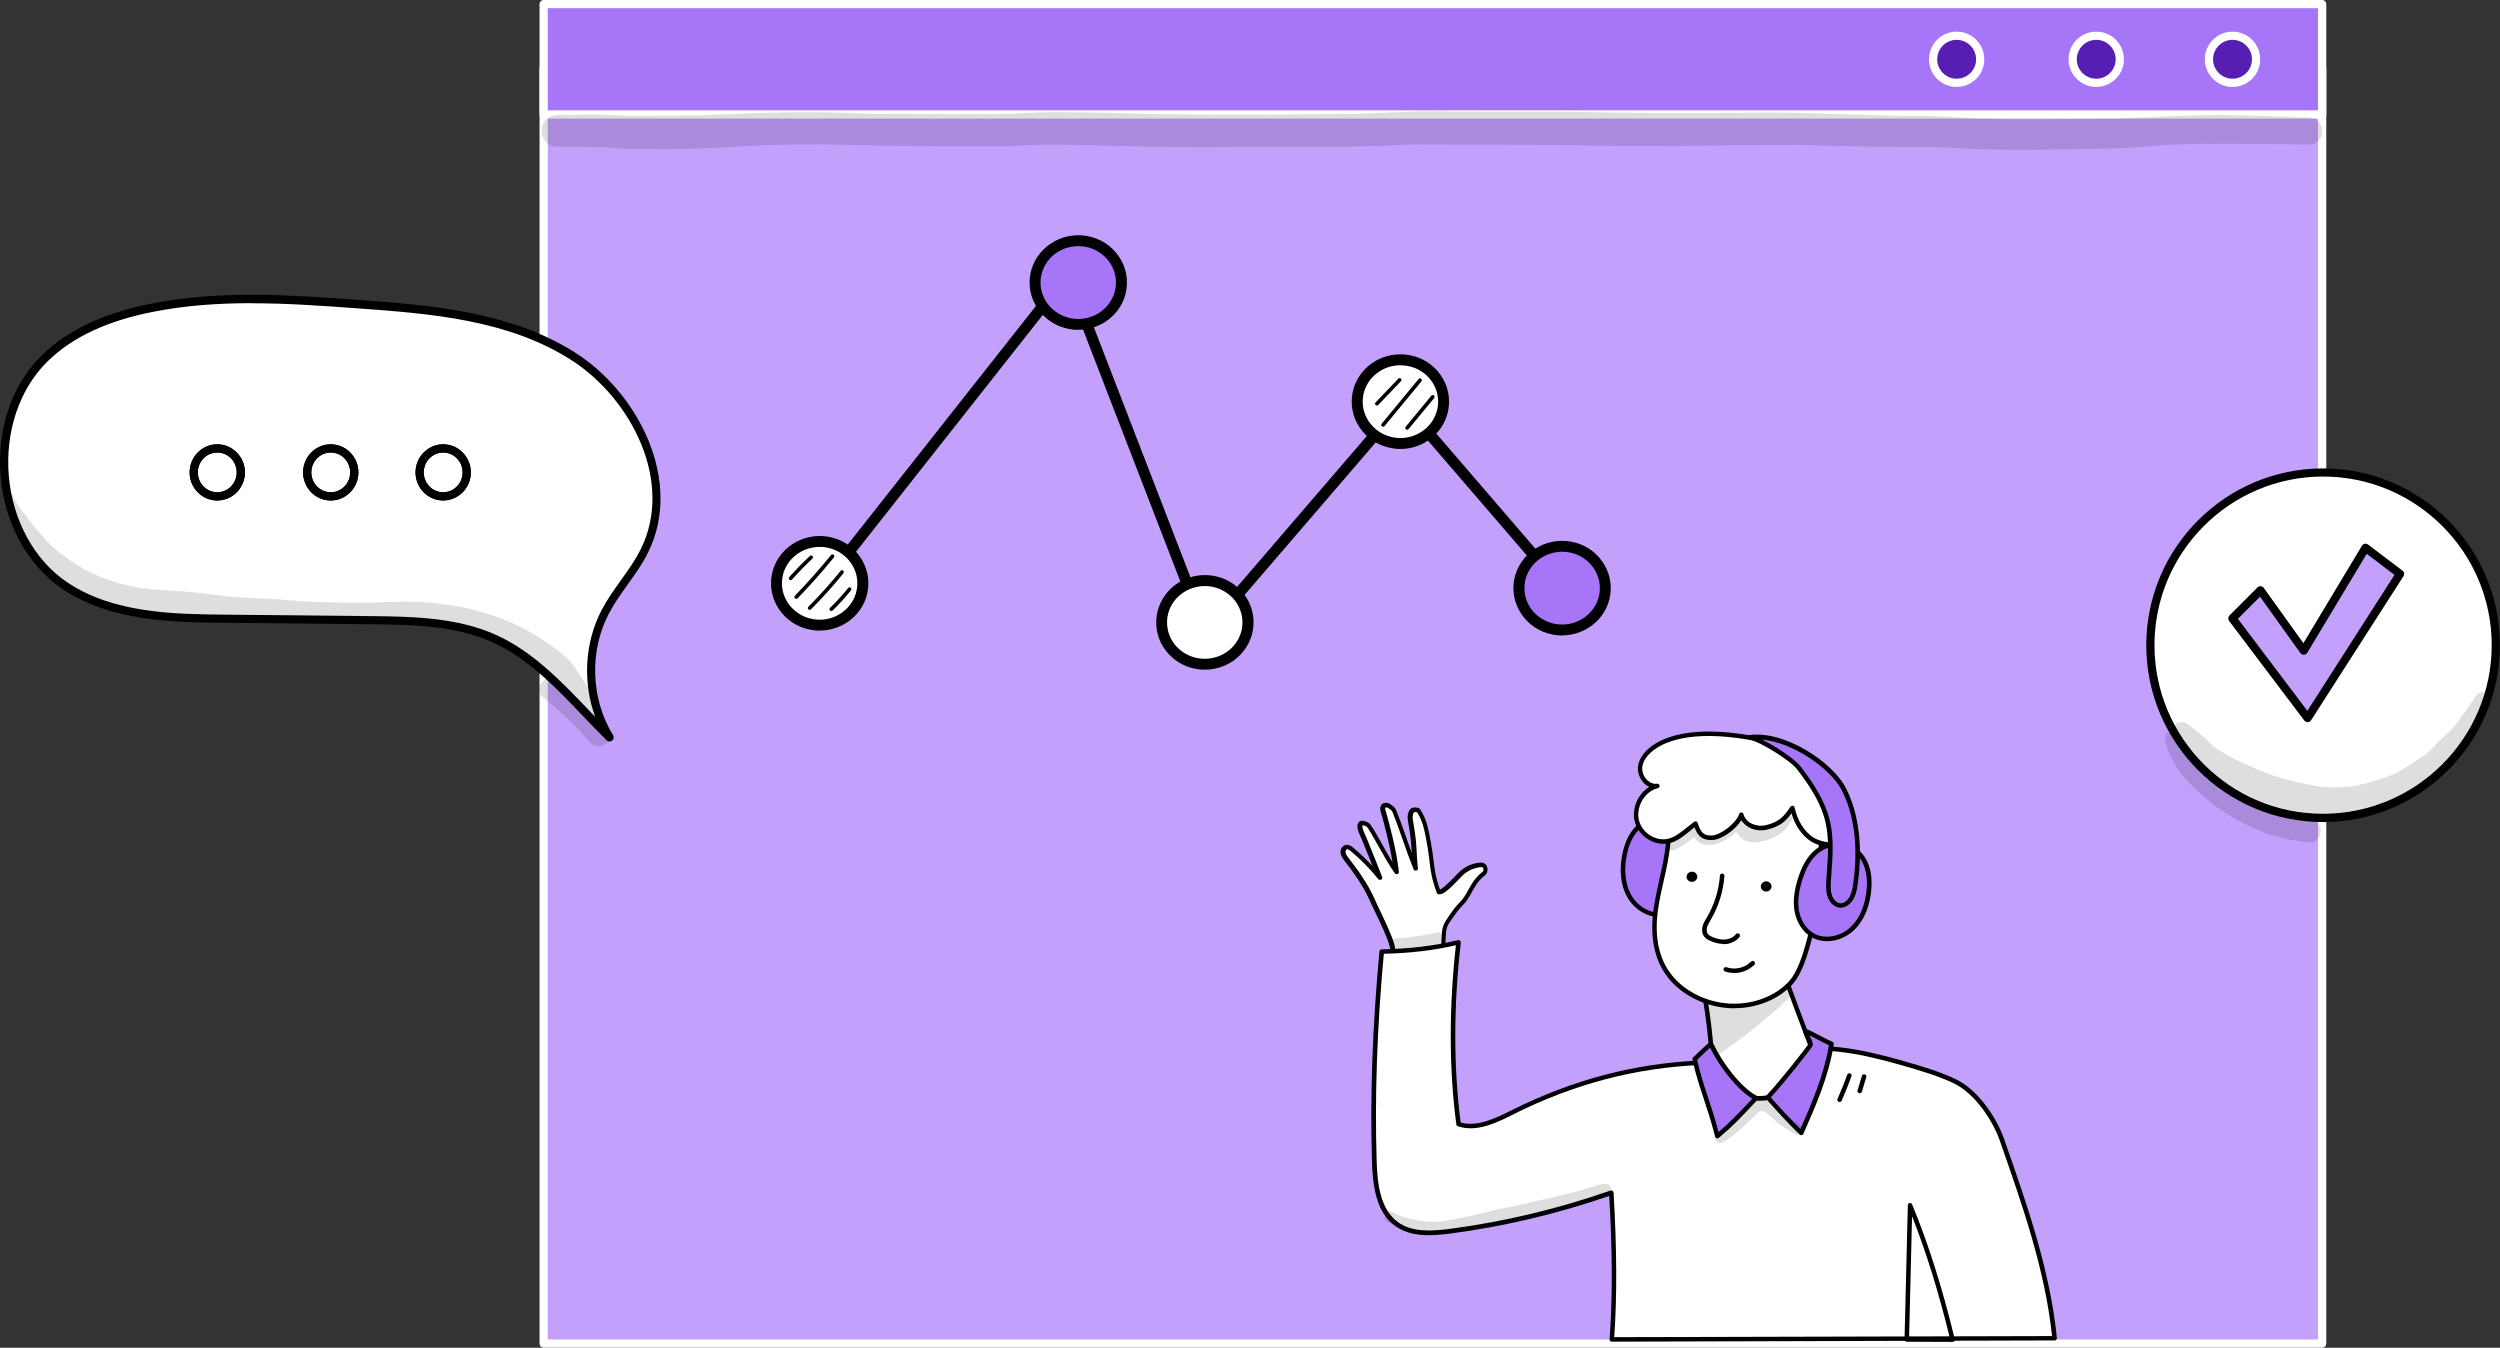 <svg xmlns="http://www.w3.org/2000/svg" id="Layer_2" data-name="Layer 2" viewBox="0 0 289.27 155.94"><rect x="0" y="0" width="289.27" height="155.94" fill="#333333" stroke="none"/><defs><style>      .cls-1 {        fill: #571eb4;      }      .cls-1, .cls-2, .cls-3, .cls-4, .cls-5 {        stroke-width: 0px;      }      .cls-6 {        opacity: .13;      }      .cls-3 {        fill: #fff;      }      .cls-4 {        fill: #a775f8;      }      .cls-5 {        fill: #c3a0fb;      }    </style></defs><g id="Layer_1-2" data-name="Layer 1"><g><g><rect class="cls-5" x="62.91" y="7.89" width="205.78" height="147.57"></rect><path class="cls-3" d="M268.69,155.94H62.91c-.26,0-.48-.21-.48-.48V7.89c0-.26.21-.48.48-.48h205.78c.26,0,.48.21.48.48v147.57c0,.26-.21.48-.48.48ZM63.38,154.99h204.83V8.37H63.38v146.62Z"></path><rect class="cls-4" x="62.91" y=".48" width="205.78" height="12.77"></rect><path class="cls-3" d="M268.69,13.72H62.91c-.26,0-.48-.21-.48-.48V.48c0-.26.21-.48.48-.48h205.78c.26,0,.48.21.48.48v12.77c0,.26-.21.48-.48.48ZM63.38,12.77h204.83V.95H63.38v11.82Z"></path><circle class="cls-1" cx="226.4" cy="6.86" r="2.72"></circle><path class="cls-3" d="M226.4,10.06c-1.76,0-3.2-1.43-3.2-3.2s1.43-3.2,3.2-3.2,3.2,1.43,3.2,3.2-1.43,3.2-3.2,3.2ZM226.4,4.61c-1.24,0-2.25,1.01-2.25,2.25s1.01,2.25,2.25,2.25,2.25-1.01,2.25-2.25-1.01-2.25-2.25-2.25Z"></path><circle class="cls-1" cx="242.55" cy="6.86" r="2.72"></circle><path class="cls-3" d="M242.55,10.06c-1.76,0-3.2-1.43-3.2-3.2s1.43-3.2,3.2-3.2,3.2,1.43,3.2,3.2-1.43,3.2-3.2,3.2ZM242.55,4.61c-1.24,0-2.25,1.01-2.25,2.25s1.01,2.25,2.25,2.25,2.25-1.01,2.25-2.25-1.01-2.25-2.25-2.25Z"></path><path class="cls-1" d="M255.6,6.86c0-1.5,1.22-2.72,2.72-2.72s2.72,1.22,2.72,2.72-1.22,2.72-2.72,2.72-2.72-1.22-2.72-2.72Z"></path><path class="cls-3" d="M258.32,10.06c-1.76,0-3.2-1.43-3.2-3.2s1.43-3.2,3.2-3.2,3.2,1.43,3.2,3.2-1.43,3.2-3.2,3.2ZM258.32,4.61c-1.24,0-2.25,1.01-2.25,2.25s1.01,2.25,2.25,2.25,2.25-1.01,2.25-2.25-1.01-2.25-2.25-2.25Z"></path><g class="cls-6"><path class="cls-2" d="M267.97,13.82c-.25-.2-1.07-.25-.82-.21-.51-.06-1.03,0-1.54-.06-2.11-.1-4.22-.16-6.32-.2-6.33-.22-12.64.51-18.98.4-3.22.04-6.44.14-9.66,0-2.49-.02-4.98-.28-7.47-.34-7.21.05-14.4-.53-21.61-.36-6.25.08-12.51.04-18.76-.1-4.99-.05-9.99,0-14.98-.04-4.16-.16-8.31.27-12.47.26-9.11.13-18.23.15-27.34-.12-3.32-.05-6.65-.16-9.97.05-2.79.16-5.58.06-8.37.1-3.09-.01-6.18-.04-9.27-.05-3.64-.16-7.28-.24-10.92-.11-2.97,0-5.93.23-8.9.32-2.73,0-5.46.05-8.19.04-2.02-.13-4.05-.18-6.08-.11-1.06.09-2.3-.28-3.14.55-1.09,1.09-.33,3.15,1.29,3.12,2.4.08,4.8-.02,7.19.21,3.51.11,7.04.13,10.55-.04,4.31-.28,8.63-.44,12.95-.43,3.34.07,6.67.19,10.01.17,3.66.07,7.32.07,10.99.05,2.38-.08,4.75-.24,7.13-.17,6.63.12,13.26.38,19.9.25,6.7-.02,13.41.1,20.1-.28,5.98.03,11.96.02,17.94.08,8.87.2,17.74,0,26.61-.03,5.39.13,10.77.27,16.16.25,4.03.18,8.07.41,12.11.31,3.22-.11,6.44-.07,9.66-.2,1.94-.07,3.87-.35,5.81-.39,5.04-.2,10.09-.08,15.13-.02.56.04,1.16,0,1.56-.44.7-.69.56-1.96-.32-2.45Z"></path></g></g><g><path class="cls-3" d="M166.94,111.06c.04-.89.08-1.78.13-2.67.02-.39.04-.79.16-1.16.13-.38.36-.71.59-1.04.4-.58.81-1.16,1.31-1.65.99-.97,1.16-2.39,2.59-3.49.28-.22.23-.8-.1-.95-.11-.05-.23-.05-.35-.03-.84.08-1.65.45-2.25,1.04-.38.38-2.03,2.25-2.55,2.1-.93-2.51-.65-3.19-1.18-5.93-.25-1.28-.45-2.45-1.19-3.52-.31-.12-.68-.1-.82.19-.14.3-.16.65-.1.97.54,2.89.37,3.77.58,5.56-.82-2.01-1.63-4.64-2.45-6.65-.1-.25-.37-.41-.59-.57-.22-.16-.58-.14-.71.1-.08.16-.03.36.02.53.62,2.13,1.28,4.81,1.52,7-1.1-1.49-2.84-5.04-3.31-5.44-.14-.12-.69-.31-.81-.17-.33.4.11,1.11.48,2.02.58,1.43,1.16,2.87,1.7,4.26-.96-1.18-2.03-2.28-3.19-3.25-.2-.17-.44-.34-.69-.28-.28.06-.42.4-.37.68.05.28.23.52.4.74,1.11,1.45,2.19,2.95,2.94,4.62.57,1.28,1.99,4,2.33,5.36.43,1.7-.22,2.06.28,3.76.64,1.1,2.1,1.65,3.3,1.24,1.21-.41,2.24-1.7,2.32-3.36Z"></path><path class="cls-2" d="M163.79,114.82c-1.07,0-2.15-.57-2.7-1.51-.01-.02-.02-.04-.02-.06-.27-.92-.22-1.48-.17-2.02.05-.5.09-.96-.11-1.75-.24-.97-1.05-2.65-1.7-4-.25-.52-.46-.97-.62-1.32-.76-1.72-1.9-3.26-2.9-4.56-.17-.23-.39-.51-.45-.86-.06-.39.14-.87.57-.97.4-.09.75.2.91.33.78.66,1.53,1.37,2.22,2.12-.37-.94-.76-1.9-1.14-2.83-.08-.19-.15-.37-.23-.53-.31-.7-.58-1.31-.21-1.75.28-.33,1.02.01,1.17.14.26.21.7.99,1.45,2.33.41.73.86,1.53,1.27,2.21-.35-2.18-.98-4.52-1.36-5.83-.05-.17-.13-.46,0-.73.08-.16.23-.27.42-.32.22-.05.48,0,.67.13l.08.06c.22.15.48.33.6.62.41,1.01.83,2.19,1.23,3.34.19.54.39,1.1.58,1.64-.05-.95-.11-1.95-.44-3.73-.08-.4-.03-.8.12-1.13.18-.39.64-.52,1.15-.33.05.02.09.05.12.1.73,1.07.96,2.23,1.19,3.45l.03.17c.19,1,.28,1.73.36,2.38.13,1.08.22,1.88.74,3.33.23-.1.75-.5,1.9-1.71.12-.13.22-.23.29-.3.65-.64,1.5-1.03,2.41-1.12.16-.01.32-.02.48.06.23.11.39.35.42.65.03.3-.07.58-.28.74-.78.6-1.17,1.3-1.55,1.99-.3.54-.57,1.04-1.02,1.48-.49.48-.89,1.06-1.28,1.61-.22.31-.44.63-.56.97-.11.34-.13.72-.15,1.09l-.13,2.67h0c-.08,1.65-1.1,3.13-2.5,3.6-.3.1-.61.15-.92.15ZM161.56,113.08c.59.98,1.89,1.47,2.98,1.1,1.19-.4,2.07-1.69,2.14-3.12l.13-2.67c.02-.41.04-.82.18-1.23.14-.42.4-.78.62-1.11.4-.58.82-1.18,1.34-1.69.39-.39.65-.86.93-1.36.38-.7.82-1.49,1.69-2.15.06-.04.09-.15.08-.27-.01-.11-.06-.2-.13-.23-.05-.02-.13-.02-.21-.01-.77.07-1.54.43-2.09.97-.06.06-.16.16-.27.28-1.26,1.33-2.04,2.02-2.53,1.88-.08-.02-.14-.08-.17-.16-.6-1.63-.71-2.51-.84-3.63-.08-.63-.16-1.35-.35-2.34l-.03-.17c-.23-1.19-.43-2.22-1.06-3.18-.14-.04-.35-.06-.41.08-.11.22-.13.51-.08.81.35,1.87.4,2.89.45,3.88.03.54.05,1.06.13,1.69.02.13-.07.25-.19.28-.13.03-.26-.03-.31-.15-.41-1.01-.83-2.19-1.23-3.34-.4-1.14-.81-2.31-1.22-3.31-.06-.15-.24-.27-.41-.39l-.09-.06c-.07-.05-.17-.07-.24-.05-.04,0-.07.03-.08.05-.04.08,0,.24.04.34.45,1.56,1.25,4.54,1.53,7.04.01.12-.05.23-.16.27-.11.04-.24,0-.31-.09-.57-.77-1.29-2.06-1.93-3.2-.53-.95-1.14-2.03-1.33-2.19-.07-.06-.34-.15-.47-.16-.1.21.09.65.32,1.16.08.17.16.36.24.55.57,1.41,1.16,2.87,1.7,4.26.05.12,0,.26-.11.32-.11.06-.25.04-.33-.06-.94-1.17-2.01-2.25-3.16-3.22-.15-.13-.33-.26-.46-.23-.13.03-.2.23-.17.38.04.22.19.43.35.62,1.02,1.33,2.18,2.9,2.97,4.67.15.35.37.79.61,1.31.66,1.37,1.47,3.08,1.73,4.1.22.87.17,1.41.12,1.92-.05.51-.09.99.14,1.79ZM166.94,111.06h0,0Z"></path></g><g><path class="cls-3" d="M186.5,154.99l51.23-.14c-.8-7.94-3.46-15.44-6.1-22.97-.86-2.45-2.9-5.41-5.19-6.63-1.57-.83-4.01-1.59-6.47-2.28-2.37-.67-4.78-1.27-7.23-1.53-5.36-.58-10.75.48-16.03,1.54-7.92.35-15.06,2.42-21.62,5.68-1.99.99-4.22,2.13-6.34,1.43-.89-6.63-.84-13.88,0-21.04-2.87.71-5.88,1.02-8.88,1.08-.75,8.06-1.1,16.18-.85,24.28.08,2.66.42,5.69,2.58,7.24,1.74,1.25,4.08,1.1,6.2.82,6.36-.83,12.64-2.35,18.65-4.45.35,5.8.46,11.61.06,16.97Z"></path><path class="cls-2" d="M186.5,155.25c-.07,0-.14-.03-.19-.08-.05-.05-.07-.12-.07-.2.35-4.69.34-10.12-.04-16.59-6.03,2.08-12.21,3.54-18.38,4.35-2.27.3-4.62.4-6.38-.87-2.22-1.59-2.61-4.66-2.69-7.45-.23-7.63.05-15.59.86-24.32.01-.13.12-.23.26-.24,3.23-.06,6.2-.42,8.83-1.07.08-.02.17,0,.24.06.06.06.1.14.09.23-.85,7.25-.85,14.44-.02,20.81,1.94.55,4.05-.5,5.91-1.42l.07-.04c7.03-3.5,14.13-5.37,21.7-5.71,5.24-1.04,10.65-2.12,16.09-1.54,2.54.27,5,.9,7.27,1.54,2.15.6,4.83,1.41,6.52,2.3,2.48,1.32,4.5,4.44,5.32,6.78l.1.29c2.56,7.31,5.21,14.87,6.01,22.73,0,.07-.02.15-.07.2-.05.05-.12.09-.19.09l-51.23.14h0ZM186.44,137.75c.05,0,.1.01.14.04.07.05.11.12.12.2.39,6.52.41,12,.08,16.73l50.66-.13c-.82-7.7-3.43-15.13-5.95-22.33l-.1-.29c-.81-2.32-2.81-5.29-5.07-6.49-1.65-.87-4.29-1.66-6.41-2.26-2.25-.63-4.68-1.26-7.19-1.53-5.37-.58-10.75.5-15.95,1.54-.01,0-.03,0-.04,0-7.51.33-14.54,2.18-21.51,5.65l-.07.04c-2,1-4.27,2.13-6.46,1.4-.09-.03-.16-.11-.18-.21-.85-6.35-.86-13.51-.05-20.74-2.54.6-5.27.92-8.34.99-.79,8.62-1.06,16.48-.83,24.02.08,2.66.44,5.58,2.47,7.04,1.62,1.16,3.84,1.06,6.01.77,6.24-.82,12.5-2.31,18.6-4.44.03,0,.06-.01.09-.01Z"></path></g><path class="cls-4" d="M191.87,94.86c1.23-.24,2.51.5,3.19,1.55s.88,2.35.9,3.61c.02,1.19-.11,2.41-.62,3.49s-1.44,2-2.6,2.27c-1.58.37-3.28-.57-4.12-1.96-.84-1.39-.95-3.12-.67-4.73.19-1.08.55-2.15,1.25-3,.7-.84,1.76-1.43,2.68-1.24Z"></path><path class="cls-2" d="M192.03,106.12c-1.39,0-2.84-.83-3.65-2.16-1-1.65-.94-3.58-.7-4.91.23-1.29.67-2.34,1.31-3.12.81-.99,1.94-1.51,2.88-1.34,1.23-.22,2.62.47,3.41,1.68.62.95.91,2.14.94,3.75.02,1.46-.19,2.64-.65,3.6-.59,1.24-1.63,2.14-2.78,2.41-.25.06-.5.09-.76.09ZM191.51,95.09c-.7,0-1.52.45-2.12,1.18-.58.71-.99,1.67-1.2,2.88-.22,1.24-.28,3.03.64,4.55.84,1.39,2.46,2.16,3.84,1.84,1-.24,1.91-1.03,2.43-2.13.42-.89.62-2,.6-3.37-.02-1.51-.29-2.61-.85-3.47-.69-1.05-1.89-1.65-2.92-1.44-.03,0-.07,0-.1,0-.1-.02-.2-.03-.3-.03Z"></path><g><path class="cls-3" d="M196.81,112.93c.79,3.78,1.24,7.62,1.37,11.47.01.32.02.66.18.94.17.29.46.47.75.62,2.01,1.07,4.44,1.47,6.61.77,2.17-.7,3.98-2.62,4.05-5.07-1.11-3.08-2.91-7.35-4.39-12.3-2.63,1.35-5.4,2.41-8.57,3.57Z"></path><path class="cls-2" d="M203.43,127.35c-1.47,0-3.01-.39-4.44-1.15-.33-.18-.66-.38-.86-.72-.2-.34-.21-.72-.22-1.06-.12-3.83-.58-7.68-1.36-11.43-.03-.13.04-.25.17-.3,3.41-1.24,6.03-2.27,8.54-3.55.07-.04.15-.04.22,0,.07.03.13.09.15.17,1.05,3.5,2.28,6.72,3.26,9.3.41,1.07.8,2.09,1.12,2.99.01.03.02.06.02.1-.06,2.38-1.76,4.51-4.23,5.31-.75.24-1.55.36-2.37.36ZM197.11,113.1c.76,3.71,1.21,7.51,1.33,11.3,0,.29.02.59.15.81.14.23.41.39.65.52,2.1,1.12,4.43,1.39,6.4.75,1.86-.6,3.77-2.31,3.86-4.78-.32-.88-.7-1.88-1.1-2.93-.96-2.52-2.15-5.64-3.19-9.04-2.4,1.21-4.91,2.19-8.11,3.36Z"></path></g><path class="cls-2" d="M212.86,127.51s-.07,0-.11-.02c-.13-.06-.19-.21-.13-.35.41-.91.78-1.84,1.12-2.78.05-.14.2-.21.33-.16.14.05.21.2.16.33-.34.95-.72,1.9-1.13,2.82-.04.1-.14.15-.24.15Z"></path><path class="cls-2" d="M215.19,126.49s-.05,0-.08-.01c-.14-.04-.22-.19-.17-.33l.5-1.67c.04-.14.19-.22.33-.17.14.04.22.19.17.33l-.5,1.67c-.03.11-.14.19-.25.19Z"></path><path class="cls-4" d="M204.54,126.97c1.21,1.36,2.43,2.73,3.88,4.12,1.47-3.31,2.95-6.73,3.5-10.31-.72-.29-2.32-1.22-3.04-1.5.25.74.71,1.4.62,1.64-.06.16-3.28,4.3-4.95,6.06Z"></path><path class="cls-2" d="M208.42,131.35c-.07,0-.13-.03-.18-.07-1.45-1.4-2.69-2.79-3.89-4.13-.09-.1-.09-.26,0-.35,1.59-1.67,4.58-5.5,4.89-5.97-.01-.1-.14-.38-.24-.58-.13-.27-.27-.57-.38-.89-.03-.1,0-.2.07-.27.07-.07.18-.09.28-.05.38.15.94.45,1.55.76.56.3,1.15.6,1.5.74.11.04.18.16.16.28-.57,3.73-2.14,7.26-3.52,10.38-.03.08-.1.13-.19.15-.02,0-.03,0-.05,0ZM204.89,126.98c1.07,1.2,2.17,2.43,3.43,3.66,1.3-2.95,2.73-6.25,3.3-9.7-.36-.16-.85-.42-1.35-.68-.31-.16-.63-.33-.91-.47.04.08.07.16.11.23.21.44.35.74.26.98-.09.26-3.23,4.24-4.84,5.98Z"></path><g><g><path class="cls-3" d="M193.02,97.49c-.21,2.62-1.07,5.14-1.43,7.74-.36,2.6-.15,5.42,1.58,7.67,1.52,1.98,4.19,3.32,6.93,3.48,2.74.16,5.47-.86,7.11-2.65,1.54-1.69,2.32-5.71,2.78-7.71,1.18.35,2.57.15,3.41-.59.84-.73,1-2,.27-2.87-.73-.87-1.78-1.13-3.14-.16.3-1.66.23-3.33.2-4.1-.08-2.08.28-5.11-1.02-6.16-.74-.6-2.37-1.25-3.29-1.62-1.58-.64-4,.09-5.71-.14-1.71-.23-3.58.35-5.07,1.03-1.79.8-2.46,4.11-2.62,6.07Z"></path><path class="cls-2" d="M200.67,116.67c-.2,0-.39,0-.59-.02-2.82-.17-5.54-1.54-7.12-3.58-1.53-1.99-2.08-4.63-1.63-7.86.16-1.14.42-2.29.66-3.39.32-1.41.65-2.88.77-4.34h0c.07-.87.53-5.28,2.77-6.29,1.99-.89,3.74-1.25,5.21-1.05.67.09,1.46.03,2.3-.04,1.22-.1,2.48-.2,3.48.2l.1.04c.94.38,2.51,1.02,3.25,1.62,1.13.91,1.12,3.07,1.11,4.97,0,.49,0,.96.01,1.38v.05c.03.7.08,2.08-.12,3.53,1.15-.61,2.19-.43,2.99.51.81.96.68,2.38-.3,3.23-.82.71-2.15.99-3.39.71-.03.13-.06.27-.09.42-.5,2.22-1.26,5.59-2.69,7.15-1.58,1.73-4.12,2.75-6.73,2.75ZM193.28,97.51h0c-.12,1.5-.45,2.98-.78,4.41-.25,1.09-.5,2.23-.66,3.35-.43,3.09.09,5.6,1.53,7.47,1.48,1.93,4.06,3.22,6.73,3.38,2.67.16,5.31-.83,6.9-2.57,1.34-1.46,2.11-4.87,2.57-6.91.06-.24.11-.47.15-.68.02-.07.06-.13.12-.17.06-.04.14-.05.21-.03,1.15.34,2.42.12,3.16-.53.76-.66.87-1.76.24-2.5-.74-.87-1.67-.91-2.79-.11-.09.06-.2.06-.29,0-.09-.06-.14-.16-.12-.27.29-1.6.23-3.21.2-3.99v-.05c-.02-.44-.02-.91-.01-1.41.01-1.78.02-3.81-.91-4.56-.68-.55-2.21-1.17-3.12-1.54l-.1-.04c-.88-.36-2.08-.26-3.24-.16-.83.07-1.68.14-2.41.04-1.37-.19-3.03.15-4.93,1.01-1.53.69-2.28,3.58-2.46,5.85Z"></path></g><g><path class="cls-3" d="M214.64,97.52c-.07-1.48-.16-3.25-.67-4.64-.18.09-.44.07-.59-.13-.37-.49-.63-1.07-.95-1.59-.3-.5-.63-.98-.98-1.45-.36-.49-.76-.95-1.17-1.4-.15.1-.34.13-.51,0-1.02-.74-2.04-1.49-3.12-2.13-.02,0-.04-.02-.07-.03-1.14-.41-2.96-.63-4.14-.83-9.41-1.62-12.57,1.62-12.67,3.46-.07,1.15.92,2.31,2.01,2.14-1.63.38-2.78,2.31-2.39,4,.39,1.69,2.25,2.81,3.86,2.34,1.05-.31,1.87-1.16,2.94-1.97.37,1.12.76,1.67,1.89,1.64,1.14-.03,3.06-1.53,3.4-2.66.32,1.18,1.71,1.76,2.94,1.46,1.69-.42,2.23-1.16,2.97-2.24.27,1.16.76,2.41,1.93,3.38,1.77,1.48,5.33.75,5.32.64Z"></path><path class="cls-2" d="M212.55,98.06c-1.14,0-2.48-.21-3.39-.98-1.09-.92-1.6-2.05-1.87-2.97-.61.84-1.25,1.5-2.8,1.88-1.22.3-2.45-.17-3.01-1.08-.68,1.11-2.31,2.27-3.39,2.29-1.16.03-1.65-.49-2.02-1.48-.16.13-.32.25-.47.38-.74.6-1.43,1.17-2.27,1.42-.82.24-1.74.11-2.54-.35-.84-.49-1.44-1.28-1.65-2.18-.35-1.51.42-3.17,1.69-3.94-.18-.08-.35-.2-.51-.34-.54-.48-.84-1.22-.8-1.92.05-.8.57-1.66,1.43-2.34,1.3-1.03,4.52-2.58,11.54-1.36.26.04.55.09.86.14,1.08.17,2.42.38,3.33.71.02,0,.03.01.05.02h.02s.03.02.04.03c1.05.62,2.05,1.35,3.02,2.05l.13.09s.1.07.21,0c.11-.08.26-.06.34.04.34.37.78.87,1.19,1.42.35.47.68.97.99,1.47.12.2.23.4.34.6.18.33.37.68.6.98.07.09.19.09.26.05.07-.04.15-.04.22-.01.07.03.13.08.15.15.53,1.45.62,3.34.68,4.71h0s0,.19-.17.27c-.18.09-1.09.28-2.19.28ZM214.38,97.53s0,0,0,0c0,0,0,0,0,0ZM207.39,93.23s.03,0,.05,0c.1.02.18.1.21.2.21.91.64,2.23,1.84,3.24,1.41,1.18,4.2.85,4.88.67-.06-1.25-.15-2.87-.57-4.15-.24.02-.48-.09-.63-.29-.24-.33-.44-.69-.63-1.03-.11-.19-.22-.39-.33-.58-.3-.49-.62-.97-.96-1.43-.34-.46-.71-.89-1.02-1.23-.2.06-.42.03-.61-.1l-.13-.09c-.95-.69-1.93-1.41-2.96-2.01,0,0-.01,0-.02,0h-.02c-.86-.32-2.18-.53-3.24-.69-.31-.05-.6-.09-.86-.14-6.82-1.18-9.9.28-11.13,1.26-.75.59-1.2,1.31-1.24,1.96-.03.55.21,1.12.63,1.5.32.29.7.42,1.07.36.14-.02.27.07.3.21.03.14-.06.27-.2.31-1.49.35-2.55,2.14-2.19,3.68.18.76.69,1.43,1.4,1.84.68.39,1.45.5,2.13.3.74-.22,1.37-.73,2.09-1.32.24-.2.5-.4.77-.61.07-.05.15-.07.24-.04.08.02.14.09.17.17.35,1.05.65,1.49,1.64,1.46,1.02-.03,2.85-1.46,3.16-2.48.03-.11.14-.19.25-.19h0c.12,0,.22.08.25.19.29,1.08,1.59,1.53,2.62,1.28,1.63-.4,2.13-1.13,2.82-2.13.05-.07.13-.11.22-.11Z"></path></g><path class="cls-2" d="M195.15,101.47c-.01-.32.26-.6.6-.61.34-.01.63.24.64.57.01.32-.26.6-.6.61-.34.01-.63-.24-.64-.57Z"></path><path class="cls-2" d="M203.74,102.59c-.01-.32.26-.6.6-.61.34-.01.63.24.64.57.01.32-.26.6-.6.61-.34.01-.63-.24-.64-.57Z"></path><path class="cls-2" d="M200.65,112.58c-.35,0-.71-.06-1.05-.17-.14-.05-.21-.2-.16-.33.05-.14.2-.21.33-.16.98.34,2.12.08,2.85-.66.1-.1.27-.1.37,0,.1.1.1.27,0,.37-.62.62-1.48.96-2.34.96Z"></path><path class="cls-2" d="M199.41,109.22c-.48,0-1-.12-1.53-.36-.24-.11-.51-.25-.7-.5-.24-.32-.3-.78-.16-1.24.09-.33.26-.61.43-.88l.07-.12c.85-1.46,1.37-3.13,1.49-4.81.01-.14.14-.25.28-.24.14.01.25.14.24.28-.13,1.77-.67,3.51-1.56,5.04l-.07.12c-.15.26-.3.5-.37.76-.09.3-.06.6.08.79.12.16.31.26.49.34.53.24,1.03.34,1.49.31.52-.04.99-.27,1.27-.62.09-.11.25-.13.37-.04.11.09.13.25.04.37-.37.47-.97.77-1.64.82-.07,0-.14,0-.22,0Z"></path><path class="cls-2" d="M210.21,104.05s-.04,0-.06,0c-.14-.03-.23-.18-.19-.32.14-.56.2-.85.32-1.42.03-.14.17-.23.31-.2.14.03.23.17.2.31-.12.56-.19.87-.33,1.44-.03.12-.14.2-.25.2Z"></path><g class="cls-6"><path class="cls-2" d="M193.18,97.03c.56-.34,1.12-.66,1.65-1.04.35-.19.65-.57,1.05-.64.54-.1.89.42.8.87.09.07.19.12.3.15.01.02.02.03.03.05.01.01.02.02.03.03.04.04.07.07.11.1.02.01.03.02.05.04.04.02.08.04.11.05.13.04.26.06.39.07,0,0,0,0,0,0,.57,0,1.25-.29,1.6-.48.01,0,.03-.02.04-.02.03-.02.19-.12.26-.16.31-.21.63-.43.92-.67.07-.07.14-.14.2-.21.06-.25.26-.49.53-.46.27-.01.5.28.45.54,0,.04-.02.07-.03.1,0,0,0,.01,0,.02,0,.02,0,.03,0,.03.02,0,.04.02.05.03.08,0,.17.02.24.07.04.02.08.04.1.05.24.12.53.24.73.31.1-.1.24-.17.41-.17.72-.06.96-.11,1.82-.45.32-.1.24-.17.79-.29.15,0,.27.05.37.12.05-.06.1-.11.15-.17.09-.12.12-.17.15-.2.18-.13.36-.27.54-.42.2.02.39.18.38.43.01.11-.05.2-.11.29-.09.15-.19.3-.29.44.04-.05.08-.14.03-.04-.25.39-.6.71-.96,1-.59.44-1.28.73-1.99.91-.49.12-.99.21-1.49.15-.04,0-.08-.01-.12-.02.01,0,.03,0,.05,0-.4-.03-.78-.22-1.08-.48-.21-.2-.38-.44-.51-.71-.33.31-.7.58-1.09.82-.39.22-.66.4-1.33.59-.69.19-1.5.17-2.07-.31-.15-.14-.27-.29-.39-.46-.44.32-.88.64-1.33.94-.39.23-.8.51-1.26.57-.78-.02-.96-1.01-.29-1.37Z"></path></g><g class="cls-6"><path class="cls-2" d="M214.92,98.24c-.12-.32-.46-.27-.74-.24-.4.04-.81.02-1.22.04-.3.02-.6.06-.9.05,0,0,0,0,0,0-.09,0-.17,0,0,0-.16,0-.32-.03-.48-.02-.03-.08-.07-.15-.14-.2-.3-.27-.81,0-.75.4.04.3.08.6.07.91-.06.44-.12,1.14.51,1.11.13-.01.23-.08.32-.16-.02.03.3-.18.38-.21.33-.19.95-.47,1.56-.74.31-.13.63-.26.96-.36.03,0,.05-.01.08-.02.02,0,.05-.01.09-.02.21-.07.33-.31.25-.52Z"></path></g></g><g class="cls-6"><path class="cls-2" d="M206.86,114.52c-.35.28-.73.52-1.14.72-.02.01-.03.03-.05.04,0,0-.01,0-.02,0-.85.4-1.78.65-2.67.85-.17.05-.35.09-.52.13,0,0-.19.04-.38.07-.33.05-2.12-.06-4.55-.45.02.18.12.93.14,1.11.26,2.02.39,3.03.38,3.16-.04.54-.15.95.1,1.37.18.29.45.46.65.55.12-.07.23-.18.33-.26.59-.4,1.19-.83,1.8-1.27,2.29-1.68,4.32-3.41,6.12-5.11.4-.25.22-.86-.2-.89Z"></path></g><path class="cls-4" d="M197.96,120.82c1.04,2.18,3.17,5.16,5.22,6.24-1.03,1.01-2.3,2.57-4.48,4.39-1.03-3.96-1.97-5.83-2.63-8.93.5-.42,1.26-1.27,1.89-1.7Z"></path><path class="cls-2" d="M198.71,131.72s-.05,0-.08-.01c-.09-.03-.15-.1-.17-.18-.48-1.85-.95-3.26-1.36-4.51-.49-1.49-.92-2.77-1.27-4.44-.02-.09.01-.19.09-.25.18-.15.41-.37.65-.61.4-.39.85-.83,1.26-1.11.06-.04.14-.06.22-.04.07.02.13.07.17.14,1.08,2.28,3.18,5.11,5.11,6.12.07.04.12.11.14.19.01.08-.02.17-.08.22-.3.29-.62.63-.98,1.02-.87.93-1.96,2.09-3.51,3.38-.05.04-.11.06-.17.06ZM196.37,122.62c.34,1.57.75,2.8,1.22,4.23.39,1.16.82,2.47,1.26,4.14,1.36-1.17,2.35-2.22,3.15-3.07.27-.29.52-.55.76-.79-1.85-1.13-3.8-3.72-4.89-5.9-.31.25-.64.57-.94.87-.2.19-.39.38-.56.53Z"></path><path class="cls-4" d="M213.65,97.99c-1.11-.58-2.55-.23-3.5.59-.95.82-1.51,2.01-1.88,3.21-.35,1.14-.57,2.34-.38,3.52.19,1.18.82,2.32,1.86,2.91,1.41.8,3.31.38,4.51-.71,1.2-1.1,1.79-2.73,1.98-4.35.12-1.09.07-2.22-.36-3.23-.43-1.01-1.29-1.87-2.22-1.95Z"></path><path class="cls-2" d="M211.39,108.9c-.63,0-1.24-.15-1.77-.45-1.03-.59-1.77-1.74-1.99-3.1-.17-1.06-.04-2.25.39-3.64.48-1.54,1.1-2.6,1.96-3.33,1.1-.94,2.63-1.2,3.75-.65,1.08.12,1.97,1.13,2.39,2.1.4.93.52,2.06.38,3.36-.15,1.34-.63,3.21-2.06,4.51-.86.78-1.97,1.2-3.04,1.2ZM212.43,97.97c-.72,0-1.49.28-2.11.81-.78.67-1.35,1.65-1.8,3.09-.41,1.31-.53,2.43-.38,3.4.19,1.2.84,2.22,1.73,2.73,1.23.7,3,.42,4.2-.68,1.31-1.19,1.75-2.93,1.89-4.18.14-1.21.02-2.25-.34-3.1-.43-1.01-1.24-1.73-2-1.79-.03,0-.07-.01-.1-.03-.33-.17-.71-.26-1.1-.26Z"></path><path class="cls-4" d="M202.44,85.33c1.31.22,4.87,2.43,5.72,3.54,1.44,1.88,2.83,3.92,3.36,6.33.46,2.11.24,4.33.08,6.51-.05.64-.08,1.3.11,1.9.19.6.66,1.13,1.24,1.15.53.02,1.02-.38,1.3-.88.28-.5.38-1.09.46-1.66.52-3.67.3-7.55-1.27-10.76-1.57-3.21-7.25-6.7-10.99-6.13Z"></path><path class="cls-2" d="M212.98,105.03s-.03,0-.05,0c-.74-.03-1.28-.69-1.48-1.34-.2-.62-.17-1.27-.12-2l.04-.6c.14-1.95.29-3.96-.12-5.84-.49-2.21-1.68-4.09-3.31-6.23-.8-1.05-4.33-3.24-5.55-3.44-.13-.02-.22-.13-.22-.26,0-.13.09-.24.22-.26,3.93-.6,9.68,3.02,11.27,6.27,1.82,3.72,1.71,7.99,1.3,10.92-.08.59-.19,1.21-.49,1.76-.35.62-.93,1.02-1.49,1.02ZM203.8,85.55c1.64.77,3.89,2.28,4.56,3.16,1.45,1.9,2.87,3.99,3.41,6.44.43,1.95.28,4,.13,5.99l-.04.6c-.05.67-.07,1.27.09,1.81.14.45.52.95,1,.97.38.01.8-.28,1.06-.75.26-.47.36-1.03.43-1.57.4-2.85.51-7.01-1.25-10.61-1.31-2.69-5.83-5.75-9.39-6.02Z"></path><path class="cls-2" d="M225.92,155.27h0l-5.29-.02c-.07,0-.14-.03-.19-.08-.05-.05-.08-.12-.07-.19l.38-15.53c0-.12.09-.23.21-.25.12-.02.24.04.29.16,1.87,4.53,3.49,9.62,4.93,15.59.02.08,0,.16-.05.22-.05.06-.13.1-.21.1ZM220.9,154.73h4.69c-1.29-5.28-2.72-9.88-4.35-14l-.34,14Z"></path><g><g><path class="cls-3" d="M70.54,85.34c-2.65-4.3-2.85-10.05-.51-14.54,1.3-2.49,3.3-4.56,4.54-7.08,3.85-7.81-.91-17.73-8.15-22.41-7.24-4.68-16.19-5.46-24.74-6.09-8.01-.59-16.13-1.16-24.01.39-4.54.89-9.09,2.57-12.44,5.81-7.2,6.96-6.03,20.71,2.22,26.32,5.32,3.61,12.11,3.79,18.5,3.86,5.64.06,11.28.11,16.91.17,4.9.05,9.97.13,14.45,2.19,5.32,2.44,9.09,7.34,13.23,11.39Z"></path><path class="cls-2" d="M70.54,85.81c-.12,0-.24-.05-.33-.14-.96-.94-1.92-1.95-2.85-2.92-3.07-3.21-6.24-6.54-10.25-8.38-4.45-2.05-9.66-2.1-14.25-2.14l-16.92-.17c-5.86-.06-13.15-.13-18.76-3.94-3.98-2.7-6.64-7.55-7.11-12.97-.47-5.45,1.33-10.71,4.82-14.09,3.01-2.91,7.16-4.85,12.68-5.94,8.06-1.58,16.23-.98,24.14-.4,7.76.57,17.42,1.29,24.97,6.16,7.17,4.63,12.39,14.75,8.32,23.02-.66,1.35-1.54,2.57-2.39,3.76-.76,1.07-1.55,2.17-2.16,3.34-2.28,4.36-2.09,9.88.49,14.07.13.2.08.47-.11.62-.09.07-.19.1-.3.1ZM29.14,35.08c-3.8,0-7.61.25-11.38.99-5.34,1.05-9.33,2.91-12.2,5.69-3.29,3.18-4.98,8.16-4.54,13.32.44,5.13,2.95,9.72,6.7,12.26,5.37,3.65,12.51,3.72,18.24,3.78l16.92.17c4.69.05,10,.1,14.64,2.23,4.17,1.92,7.41,5.31,10.54,8.58.27.28.54.57.81.85-1.46-3.99-1.23-8.59.75-12.37.64-1.23,1.45-2.35,2.23-3.45.83-1.15,1.68-2.35,2.31-3.62,3.84-7.8-1.15-17.39-7.98-21.8-7.34-4.74-16.47-5.42-24.52-6.01-4.12-.3-8.31-.61-12.51-.61Z"></path></g><g class="cls-6"><path class="cls-2" d="M69.33,83.19c-.07-.07-.14-.14-.21-.21.12-.11.23-.23.3-.38-.04-.2-.08-.39-.12-.59-.07-.34-.14-.68-.21-1.02-.64-.88-1.3-1.76-1.86-2.7.02.04.03.08.05.13-.26-.54-.16-.24-.73-1.12-.18-.28-.17-.23-.13-.12-.45-.88-1.33-1.46-2.07-2.07-1.19-.85-2.41-1.67-3.71-2.36-2.62-1.36-4.31-1.75-6.52-2.35-2.1-.45-4.24-.73-6.4-.78-2.11-.05-4.21.15-6.31.12-3.15-.02-6.31-.08-9.44-.41-2.27-.11-4.55-.17-6.81-.47-1.36-.18-3.98-.46-4.22-.46-1.09,0-2.17-.13-3.25-.21-5.66-.45-9.25-3.09-9.79-3.49-1.56-1.16-2.31-1.78-3.16-2.9-.03-.03-.06-.05-.08-.08-.7-.67-1.2-1.5-1.81-2.24-.71-.86-1.27-1.76-1.73-2.79-.11-.25-.22-.5-.33-.75-.05.05-.09.1-.13.17-.21.21-.05,1.08-.11.51.04.38.13.76.22,1.14.35,1.23.65,2.48,1.11,3.68,1.87,4.58,5.39,7.03,8.48,8.32,1.99.89,5.43,1.77,8.8,2.05.3.02.6.04.9.06.21.01.43.02.64.02.33.03.65.05.98.08.21.01.42.02.63.04.31,0,.62-.01.93-.02,2.03-.05,4.07-.06,6.11-.04,3.53.04,7.06.1,10.6.23.69,0,1.39,0,2.08,0,1.49.03,2.97.11,4.45.25.14-.21.37-.35.69-.32.91.09,1.82.09,2.73.18.89.09,1.77.22,2.64.4,1.72.36,3.42.96,5.03,1.66,1.63.71,3.01,1.7,4.38,2.85.51.43,1.01.86,1.5,1.3-.94.15-1.41,1.45-.67,2.14,1.45,1.2,2.88,2.45,4.19,3.8.9.87,1.8,2.76,3.22,1.54.98-1.07-.11-2.01-.84-2.8Z"></path></g><path class="cls-2" d="M51.28,57.91c-1.77,0-3.2-1.46-3.2-3.25s1.44-3.25,3.2-3.25,3.2,1.46,3.2,3.25-1.44,3.25-3.2,3.25ZM51.28,52.36c-1.24,0-2.25,1.03-2.25,2.3s1.01,2.3,2.25,2.3,2.25-1.03,2.25-2.3-1.01-2.3-2.25-2.3Z"></path><path class="cls-2" d="M38.27,57.91c-1.77,0-3.2-1.46-3.2-3.25s1.44-3.25,3.2-3.25,3.2,1.46,3.2,3.25-1.44,3.25-3.2,3.25ZM38.27,52.36c-1.24,0-2.25,1.03-2.25,2.3s1.01,2.3,2.25,2.3,2.25-1.03,2.25-2.3-1.01-2.3-2.25-2.3Z"></path><path class="cls-2" d="M25.14,57.91c-1.77,0-3.2-1.46-3.2-3.25s1.44-3.25,3.2-3.25,3.2,1.46,3.2,3.25-1.44,3.25-3.2,3.25ZM25.14,52.36c-1.24,0-2.25,1.03-2.25,2.3s1.01,2.3,2.25,2.3,2.25-1.03,2.25-2.3-1.01-2.3-2.25-2.3Z"></path><path class="cls-2" d="M51.28,57.91c-1.77,0-3.2-1.46-3.2-3.25s1.44-3.25,3.2-3.25,3.2,1.46,3.2,3.25-1.44,3.25-3.2,3.25ZM51.28,52.36c-1.24,0-2.25,1.03-2.25,2.3s1.01,2.3,2.25,2.3,2.25-1.03,2.25-2.3-1.01-2.3-2.25-2.3Z"></path><path class="cls-2" d="M38.27,57.91c-1.77,0-3.2-1.46-3.2-3.25s1.44-3.25,3.2-3.25,3.2,1.46,3.2,3.25-1.44,3.25-3.2,3.25ZM38.27,52.36c-1.24,0-2.25,1.03-2.25,2.3s1.01,2.3,2.25,2.3,2.25-1.03,2.25-2.3-1.01-2.3-2.25-2.3Z"></path><path class="cls-2" d="M25.14,57.91c-1.77,0-3.2-1.46-3.2-3.25s1.44-3.25,3.2-3.25,3.2,1.46,3.2,3.25-1.44,3.25-3.2,3.25ZM25.14,52.36c-1.24,0-2.25,1.03-2.25,2.3s1.01,2.3,2.25,2.3,2.25-1.03,2.25-2.3-1.01-2.3-2.25-2.3Z"></path></g><g class="cls-6"><path class="cls-2" d="M166.72,107.99c-.19-.1-.41-.13-.62-.05-.25.06-.51.09-.76.16-1.03.21-1.4.22-2.14.34-.58.08-1.17.14-1.75.18-.18,0-.36.07-.49.2-.44.41-.11,1.2.49,1.18,1.29-.09,2.36-.27,3.21-.36.52-.07,1.04-.14,1.55-.27.2-.05.43-.07.59-.21.41-.27.35-.94-.07-1.17Z"></path></g><g class="cls-6"><path class="cls-2" d="M186.36,137.45c-.25-.78-1.12-.41-1.68-.25-.89.27-1.77.56-2.68.77-3.02.77-6.07,1.44-9.12,2.06-1.69.43-3.37.85-5.09,1.12-1.1.26-2.45.3-3.26.13-.84-.13-1.69-.28-2.48-.61-.08-.04-.12-.05-.12-.05-.03-.01-.07-.03-.1-.04-.38-.11-.72-.48-1.14-.37-.54.13-.64.92-.15,1.18,1.1.59,2.29.96,3.53,1.14.71.12,1.44.23,2.17.19,2.18-.2,4.36-.54,6.47-1.13,3.56-.79,7.13-1.54,10.65-2.54.73-.21,1.44-.47,2.16-.69.21-.08.46-.06.63-.22.22-.15.31-.46.24-.71Z"></path></g><g class="cls-6"><path class="cls-2" d="M208.54,130.42c-.16-.26-.48-.34-.7-.53-.24-.26-.99-.75-1.59-1.4-.39-.39-.81-.74-1.25-1.08-.28-.21-.62-.36-.98-.37-.4.01-.79.16-1.14.34-.24.16-.42.38-.61.59-.65.66-1.31,1.3-2.01,1.89-.57.51-.73.65-1.13.91-.19.14-.45.2-.59.41-.46.54.25,1.34.85.97,1.42-.76,3.44-2.89,4.13-3.51.01,0,.03-.02.05-.03.08-.02.21-.07.29-.07.01,0,.02,0,.03,0,.04,0,.08,0,.12-.01,0,0,0,0,0,0,.06.03.13.07.19.11.03.02.06.04.07.05.27.21.53.42.78.65.34.33.68.67,1.09.92.34.22.69.41,1.03.63.25.15.49.36.78.41.47.1.84-.48.59-.88Z"></path></g><path class="cls-2" d="M140.8,72.23c-.15,0-.29-.05-.41-.15-.26-.23-.29-.63-.07-.89l21.17-24.62c.23-.26.63-.29.89-.07.26.23.29.63.07.89l-21.17,24.62c-.12.15-.3.22-.48.22Z"></path><path class="cls-2" d="M97.24,65.74c-.14,0-.28-.04-.39-.14-.27-.22-.32-.61-.1-.89l26.8-33.98c.22-.27.61-.32.89-.1.27.22.32.61.1.89l-26.8,33.98c-.12.16-.31.24-.5.24Z"></path><path class="cls-2" d="M180.75,68.68c-.18,0-.35-.07-.48-.22l-18.24-21.19c-.23-.26-.2-.66.07-.89.26-.23.66-.2.89.07l18.24,21.19c.23.26.2.66-.07.89-.12.1-.27.15-.41.15Z"></path><path class="cls-2" d="M138.37,70.8c-.25,0-.49-.15-.59-.4l-14.69-38.03c-.13-.33.04-.69.36-.82.33-.13.69.04.82.36l14.69,38.03c.13.33-.04.69-.36.82-.07.03-.15.04-.23.04Z"></path><path class="cls-4" d="M185.66,68.95c-.51,2.63-3.13,4.35-5.84,3.86-2.71-.5-4.5-3.03-3.98-5.66.51-2.63,3.13-4.35,5.84-3.86,2.71.5,4.5,3.03,3.98,5.66Z"></path><path class="cls-2" d="M180.75,73.53c-.34,0-.69-.03-1.05-.1-1.51-.28-2.8-1.11-3.65-2.36-.82-1.2-1.11-2.63-.84-4.04.58-2.96,3.53-4.91,6.58-4.36,1.51.28,2.8,1.11,3.65,2.36.82,1.2,1.11,2.63.84,4.04-.51,2.62-2.88,4.45-5.53,4.45ZM180.75,63.84c-2.06,0-3.89,1.41-4.29,3.43-.21,1.08.02,2.17.64,3.09.66.96,1.66,1.61,2.83,1.83,2.37.44,4.66-1.07,5.11-3.36h0c.21-1.08-.02-2.17-.64-3.09-.66-.96-1.66-1.61-2.83-1.83-.27-.05-.55-.07-.82-.07Z"></path><g><path class="cls-3" d="M166.95,47.38c-.51,2.63-3.13,4.35-5.84,3.86-2.71-.5-4.5-3.03-3.98-5.66.51-2.63,3.13-4.35,5.84-3.86,2.71.5,4.5,3.03,3.98,5.66Z"></path><path class="cls-2" d="M162.04,51.95c-.35,0-.69-.03-1.05-.1-1.51-.28-2.8-1.11-3.65-2.36-.82-1.2-1.11-2.63-.84-4.04.58-2.96,3.53-4.92,6.58-4.36,1.51.28,2.8,1.11,3.65,2.36.82,1.2,1.11,2.63.84,4.05h0c-.51,2.62-2.88,4.45-5.53,4.45ZM162.04,42.26c-2.06,0-3.89,1.41-4.29,3.43-.21,1.08.02,2.17.64,3.09.66.96,1.66,1.61,2.83,1.83,2.37.43,4.66-1.07,5.11-3.36h0c.21-1.08-.02-2.17-.64-3.09-.66-.96-1.66-1.61-2.83-1.82-.28-.05-.55-.07-.82-.07Z"></path></g><g><path class="cls-3" d="M143.11,75.27c-1.85,1.98-5.02,2.13-7.06.34-2.05-1.8-2.2-4.86-.35-6.84,1.85-1.98,5.02-2.13,7.06-.34s2.2,4.86.35,6.84Z"></path><path class="cls-2" d="M139.41,77.49c-1.35,0-2.7-.46-3.77-1.41-1.12-.98-1.78-2.33-1.85-3.8-.07-1.46.45-2.86,1.46-3.95,2.08-2.23,5.64-2.4,7.94-.38,1.12.98,1.78,2.33,1.85,3.8.07,1.46-.45,2.86-1.46,3.95h0c-1.11,1.18-2.64,1.79-4.17,1.79ZM139.41,67.81c-1.19,0-2.38.47-3.25,1.39-.78.83-1.17,1.9-1.12,3.02.06,1.12.56,2.16,1.42,2.91,1.79,1.57,4.56,1.44,6.18-.29h0c.78-.83,1.17-1.9,1.12-3.02-.06-1.12-.56-2.16-1.42-2.91-.84-.73-1.89-1.1-2.94-1.1ZM143.11,75.27h0,0Z"></path></g><path class="cls-4" d="M129.68,33.6c-.51,2.63-3.13,4.35-5.84,3.86-2.71-.5-4.5-3.03-3.98-5.66.51-2.63,3.13-4.35,5.84-3.86,2.71.5,4.5,3.03,3.98,5.66Z"></path><path class="cls-2" d="M124.77,38.17c-.35,0-.69-.03-1.05-.1-1.51-.28-2.8-1.11-3.65-2.36-.82-1.2-1.11-2.63-.84-4.04.58-2.96,3.53-4.91,6.58-4.36,1.51.28,2.8,1.11,3.65,2.36.82,1.2,1.11,2.63.84,4.04h0c-.51,2.62-2.88,4.45-5.53,4.45ZM124.76,28.48c-2.06,0-3.89,1.41-4.29,3.43-.21,1.08.02,2.17.64,3.09.66.96,1.66,1.61,2.83,1.83,2.37.44,4.66-1.07,5.11-3.36.21-1.08-.02-2.17-.64-3.09-.66-.96-1.66-1.61-2.83-1.83-.27-.05-.55-.07-.82-.07ZM129.68,33.6h0,0Z"></path><g><path class="cls-3" d="M99.76,68.39c-.51,2.63-3.13,4.35-5.84,3.86-2.71-.5-4.5-3.03-3.98-5.66.51-2.63,3.13-4.35,5.84-3.86,2.71.5,4.5,3.03,3.98,5.66Z"></path><path class="cls-2" d="M94.85,72.97c-.34,0-.69-.03-1.05-.1-1.51-.28-2.8-1.11-3.65-2.36-.82-1.2-1.11-2.63-.84-4.04.58-2.96,3.53-4.91,6.58-4.36,1.51.28,2.8,1.11,3.65,2.36.82,1.2,1.11,2.63.84,4.04h0c-.51,2.62-2.88,4.45-5.53,4.45ZM94.84,63.28c-2.06,0-3.89,1.41-4.29,3.43-.21,1.08.02,2.17.64,3.09.66.96,1.66,1.61,2.83,1.83,2.37.44,4.66-1.07,5.11-3.36h0c.21-1.08-.02-2.17-.64-3.09-.66-.96-1.66-1.61-2.83-1.83-.28-.05-.55-.07-.82-.07ZM99.76,68.39h0,0Z"></path></g><path class="cls-2" d="M162.81,49.73s-.09-.02-.13-.05c-.09-.07-.1-.21-.03-.3l2.97-3.6c.07-.09.21-.1.3-.03.09.07.1.21.03.3l-2.97,3.6c-.04.05-.1.08-.16.08Z"></path><path class="cls-2" d="M160.03,49.38s-.09-.02-.13-.05c-.09-.07-.1-.21-.03-.3l4.27-5.17c.07-.09.21-.1.3-.03.09.07.1.21.03.3l-4.27,5.17c-.04.05-.1.08-.16.08Z"></path><path class="cls-2" d="M159.32,46.92c-.05,0-.1-.02-.15-.06-.08-.08-.09-.21,0-.3l2.63-2.75c.08-.08.21-.09.3,0,.08.08.09.21,0,.3l-2.63,2.75s-.1.06-.15.06Z"></path><path class="cls-2" d="M96.19,70.7c-.05,0-.11-.02-.15-.06-.08-.08-.08-.22,0-.3.74-.72,1.45-1.5,2.09-2.3.07-.09.21-.11.3-.03.09.07.11.21.03.3-.66.82-1.37,1.6-2.13,2.34-.04.04-.09.06-.15.06Z"></path><path class="cls-2" d="M93.68,70.57c-.05,0-.11-.02-.15-.06-.08-.08-.08-.22,0-.3,1.31-1.31,2.57-2.71,3.73-4.15.07-.09.21-.11.3-.03.09.07.1.21.03.3-1.17,1.45-2.43,2.86-3.76,4.18-.04.04-.1.06-.15.06Z"></path><path class="cls-2" d="M92.13,69.29c-.05,0-.11-.02-.15-.06-.08-.08-.09-.21,0-.3,1.46-1.5,2.86-3.09,4.18-4.71.07-.09.21-.1.3-.03.09.07.1.21.03.3-1.32,1.63-2.74,3.23-4.2,4.74-.04.04-.1.06-.15.06Z"></path><path class="cls-2" d="M91.48,67.13c-.05,0-.1-.02-.14-.05-.09-.08-.09-.21-.02-.3.76-.85,1.56-1.67,2.39-2.45.08-.08.22-.08.3,0,.08.08.08.22,0,.3-.82.77-1.62,1.59-2.37,2.43-.04.05-.1.07-.16.07Z"></path><g><circle class="cls-3" cx="268.8" cy="74.65" r="19.99" transform="translate(40.02 234.3) rotate(-50.43)"></circle><path class="cls-2" d="M268.8,95.12c-11.28,0-20.46-9.18-20.46-20.46s9.18-20.46,20.46-20.46,20.46,9.18,20.46,20.46-9.18,20.46-20.46,20.46ZM268.8,55.14c-10.76,0-19.51,8.75-19.51,19.51s8.75,19.51,19.51,19.51,19.51-8.75,19.51-19.51-8.75-19.51-19.51-19.51Z"></path></g><polygon class="cls-5" points="258.31 71.55 261.56 68.3 266.55 75.28 273.71 63.38 277.69 66.4 267 83.08 258.31 71.55"></polygon><path class="cls-2" d="M267,83.55c-.15,0-.29-.07-.38-.19l-8.7-11.52c-.14-.19-.12-.45.04-.62l3.25-3.25c.1-.1.24-.15.38-.14.14.01.27.08.35.2l4.58,6.39,6.78-11.28c.07-.12.19-.2.32-.22.13-.03.27,0,.38.09l3.99,3.02c.2.15.25.43.11.64l-10.69,16.67c-.08.13-.23.21-.38.22,0,0-.01,0-.02,0ZM258.94,71.6l8.04,10.65,10.08-15.73-3.21-2.44-6.88,11.45c-.08.14-.23.22-.39.23-.17,0-.31-.07-.41-.2l-4.67-6.52-2.56,2.56Z"></path><g><g class="cls-6"><path class="cls-2" d="M287.58,80.13c-.79-.22-1.16.49-1.52,1.04-.56.77-1.08,1.56-1.65,2.32-.01.02-.02.03-.04.05-.3.39-.62.78-.97,1.13-.57.49-1.15.99-1.63,1.57-.3.34-.63.65-.96.96-.02.01-.05.03-.1.06-.06.03-.12.07-.18.12,0,0-.02.01-.13.09-1.02.67-2.04,1.36-3.12,1.96-.56.41-4.98,1.69-5.53,1.59-2.96.24-3.71-.05-6.41-.62-2.22-.56-2.57-.75-4.21-1.42-.18-.08-.29-.12-.32-.13-1.24-.52-2.47-1.07-3.62-1.78-1.21-.65-1.6-1.35-3.09-2.52-.03-.02-.06-.05-.09-.07,0,0-.01,0-.02-.01,0,0,0,0,.01.01-.48-.4-.93-.92-1.59-.93-.6-.02-1.06.42-1.21.94-.48.21-.84.71-.66,1.31.7,2.87,2.77,5.02,5,6.83,1.99,1.67,4.34,2.88,6.74,3.83,1.69.57,4.44,1.05,5.11,1,1.05-.07,1.51-1.51.76-2.22-.67-.58-1.79-.44-2.62-.67-2.87-.32-6.29-2.14-7.9-3.28-.97-.78-1.92-1.56-2.66-2.3.2.16.41.31.63.44,1.96,1.21,3.94,2.44,6.07,3.34,2.23.88,4.63,1.27,7,1.51,1.71.1,3.43-.27,5.08-.68,2.09-.57,4.17-1.32,5.97-2.54.91-.61,1.89-1.16,2.57-2.04.22-.15,1.79-1.91,2.07-2.31,1.2-1.25,2.19-2.66,3.16-4.09.26-.44.69-.83.76-1.34.1-.49-.26-.97-.72-1.1Z"></path></g><g class="cls-6"><path class="cls-2" d="M254.12,84.54c.05.04.1.08.15.12-.08-.06-.17-.13-.25-.19,0,0,0,0,0,0,.03.02.06.05.09.07Z"></path></g></g></g></g></svg>